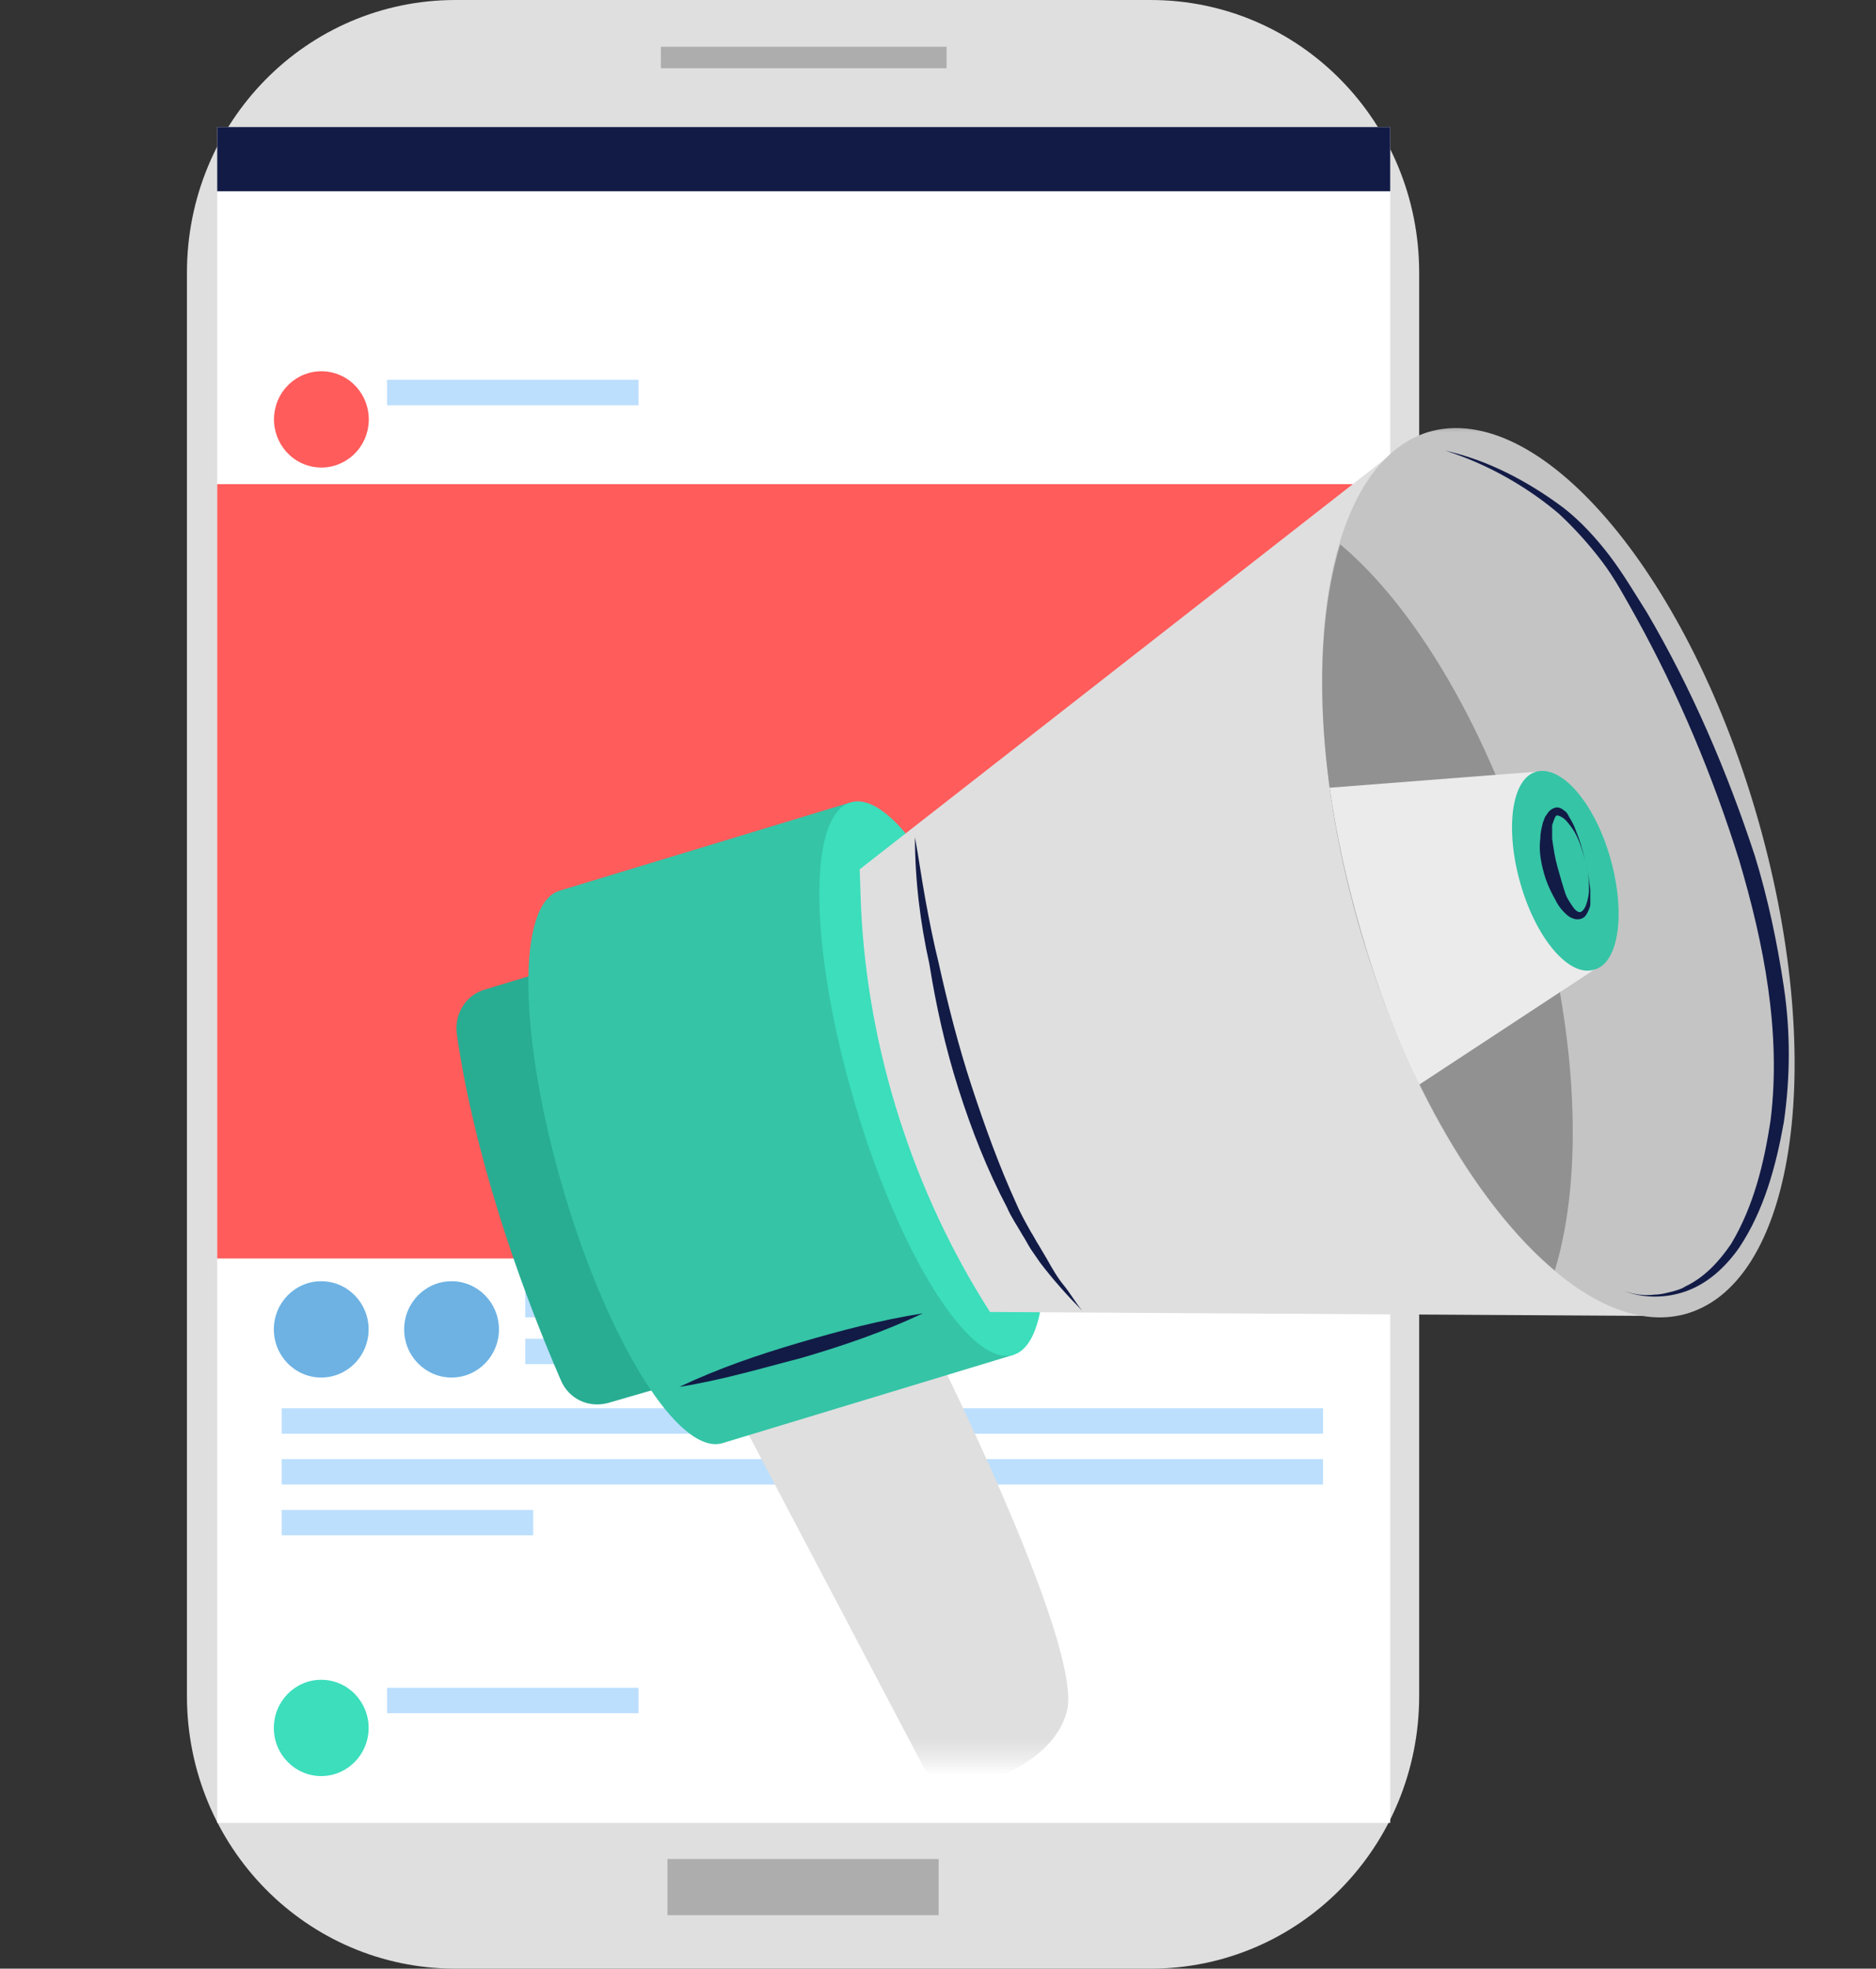 <svg width="102" height="107" viewBox="0 0 102 107" fill="none" xmlns="http://www.w3.org/2000/svg">
<rect x="0" y="0" width="102" height="107" fill="#333333" stroke="none"/>
<g clip-path="url(#clip0_690_7074)">
<path d="M62.56 107H24.766C16.678 107 10.164 100.385 10.164 92.171V14.829C10.164 6.615 16.678 0 24.766 0H62.56C70.648 0 77.162 6.615 77.162 14.829V92.171C77.162 100.385 70.648 107 62.56 107Z" fill="#DFDFDF"/>
<path d="M51.465 2.544H35.933V3.707H51.465V2.544Z" fill="#ADADAD"/>
<path d="M51.035 101.039H36.29V104.092H51.035V101.039Z" fill="#ADADAD"/>
<path d="M75.587 6.906H11.81V99.077H75.587V6.906Z" fill="white"/>
<path d="M75.587 6.906H11.81V10.395H75.587V6.906Z" fill="#121B46"/>
<path d="M17.465 74.871C18.889 74.871 20.042 73.699 20.042 72.254C20.042 70.809 18.889 69.637 17.465 69.637C16.042 69.637 14.889 70.809 14.889 72.254C14.889 73.699 16.042 74.871 17.465 74.871Z" fill="#6DB2E3"/>
<path d="M17.465 96.533C18.889 96.533 20.042 95.361 20.042 93.916C20.042 92.471 18.889 91.299 17.465 91.299C16.042 91.299 14.889 92.471 14.889 93.916C14.889 95.361 16.042 96.533 17.465 96.533Z" fill="#3CDEBC"/>
<path d="M24.552 74.871C25.975 74.871 27.128 73.699 27.128 72.254C27.128 70.809 25.975 69.637 24.552 69.637C23.128 69.637 21.975 70.809 21.975 72.254C21.975 73.699 23.128 74.871 24.552 74.871Z" fill="#6DB2E3"/>
<path d="M42.231 70.219H28.56V71.6H42.231V70.219Z" fill="#BCDFFD"/>
<path d="M71.936 76.543H15.317V77.924H71.936V76.543Z" fill="#BCDFFD"/>
<path d="M71.936 79.305H15.317V80.686H71.936V79.305Z" fill="#BCDFFD"/>
<path d="M28.989 82.067H15.317V83.448H28.989V82.067Z" fill="#BCDFFD"/>
<path d="M34.715 91.735H21.044V93.116H34.715V91.735Z" fill="#BCDFFD"/>
<path d="M19.982 23.398C20.31 21.992 19.453 20.582 18.069 20.249C16.684 19.916 15.295 20.785 14.967 22.192C14.639 23.598 15.496 25.008 16.88 25.341C18.265 25.674 19.654 24.805 19.982 23.398Z" fill="#FF5C5B"/>
<path d="M34.715 20.644H21.044V22.025H34.715V20.644Z" fill="#BCDFFD"/>
<path d="M50.534 72.763H28.56V74.144H50.534V72.763Z" fill="#BCDFFD"/>
<path d="M75.587 26.314H11.81V68.401H75.587V26.314Z" fill="#FF5C5B"/>
<mask id="mask0_690_7074" style="mask-type:luminance" maskUnits="userSpaceOnUse" x="0" y="22" width="102" height="74">
<path d="M98.564 95.588H15.819V84.829L0 51.537L9.52 24.133L102 22.025L98.564 84.03V95.588Z" fill="white"/>
</mask>
<g mask="url(#mask0_690_7074)">
<path d="M40.371 77.342L50.321 96.242C50.75 97.041 51.681 97.478 52.539 97.187C54.401 96.678 57.264 95.515 57.98 93.116C59.125 89.627 50.106 71.891 50.106 71.891L40.371 77.342Z" fill="#DFDFDF"/>
<path d="M29.706 52.773L26.341 53.791C25.339 54.081 24.695 55.099 24.838 56.19C25.268 59.315 26.628 66.075 30.493 75.016C30.922 76.034 31.996 76.543 33.07 76.252L36.076 75.38L29.706 52.773Z" fill="#28AD92"/>
<path d="M46.24 43.614L30.421 48.412C28.059 49.139 28.202 56.408 30.636 64.694C33.069 72.981 36.935 79.16 39.297 78.433L55.116 73.635L46.24 43.614Z" fill="#35C4A6"/>
<path d="M54.901 57.353C57.335 65.639 57.407 72.908 55.116 73.635C52.754 74.362 48.889 68.183 46.455 59.897C44.022 51.61 43.878 44.341 46.24 43.614C48.602 42.887 52.468 49.066 54.901 57.353Z" fill="#3CDEBC"/>
<path d="M76.16 24.279L46.741 47.249L46.813 49.284C47.171 57.062 49.676 64.84 53.828 71.309L90.404 71.527L76.16 24.279Z" fill="#DFDFDF"/>
<path d="M95.486 44.196C99.352 57.425 97.705 69.564 91.764 71.382C87.183 72.763 81.385 67.529 77.162 58.952C75.945 56.48 74.872 53.645 74.013 50.665C73.225 47.975 72.653 45.359 72.295 42.815C70.935 32.929 72.939 24.933 77.663 23.479C83.676 21.734 91.621 30.966 95.486 44.196Z" fill="#C4C4C4"/>
<path d="M83.389 47.903C85.823 56.117 86.109 63.895 84.535 69.056C80.455 65.639 76.446 58.952 74.013 50.738C71.579 42.524 71.293 34.746 72.867 29.585C76.947 33.001 80.956 39.689 83.389 47.903Z" fill="#919191"/>
<path d="M83.533 41.942L86.682 52.7L77.162 58.952C75.945 56.48 74.872 53.645 74.013 50.665C73.225 47.975 72.653 45.359 72.295 42.815L83.533 41.942Z" fill="#EBEBEB"/>
<path d="M87.541 46.594C88.4 49.575 88.042 52.337 86.682 52.7C85.322 53.136 83.533 51.029 82.674 48.048C81.815 45.068 82.173 42.306 83.533 41.942C84.893 41.579 86.682 43.614 87.541 46.594Z" fill="#35C4A6"/>
<path d="M49.747 45.504C49.962 46.667 50.105 47.757 50.32 48.92C50.534 50.084 50.749 51.174 51.035 52.337C51.536 54.59 52.109 56.844 52.825 59.024C53.541 61.205 54.328 63.386 55.259 65.421C55.473 65.93 55.76 66.439 56.046 66.948C56.189 67.166 56.332 67.457 56.475 67.674L56.905 68.401C57.191 68.91 57.478 69.419 57.836 69.855C58.193 70.291 58.48 70.8 58.838 71.236C58.05 70.437 57.263 69.564 56.547 68.62L56.046 67.893C55.903 67.674 55.76 67.384 55.617 67.166C55.33 66.657 54.972 66.148 54.758 65.639C53.684 63.604 52.825 61.423 52.109 59.17C51.393 56.916 50.892 54.663 50.534 52.41C50.033 50.156 49.747 47.83 49.747 45.504Z" fill="#121B46"/>
<path d="M36.935 75.38C39.082 74.362 41.229 73.635 43.448 72.981C45.667 72.327 47.886 71.745 50.177 71.382C48.029 72.4 45.882 73.126 43.663 73.781C41.444 74.362 39.225 75.016 36.935 75.38Z" fill="#121B46"/>
<path d="M86.18 46.74C86.324 47.249 86.395 47.83 86.467 48.339C86.467 48.63 86.467 48.92 86.467 49.139C86.467 49.284 86.395 49.429 86.324 49.575C86.252 49.72 86.18 49.865 85.966 49.938C85.751 50.011 85.536 49.938 85.393 49.865C85.25 49.793 85.107 49.647 85.035 49.575C84.82 49.357 84.677 49.139 84.534 48.848C84.248 48.339 84.033 47.83 83.89 47.249C83.747 46.667 83.675 46.158 83.747 45.577C83.747 45.286 83.818 44.995 83.89 44.704C83.962 44.559 83.962 44.414 84.105 44.268C84.176 44.123 84.32 43.977 84.534 43.905C84.749 43.832 84.964 43.977 85.035 44.05C85.178 44.123 85.25 44.268 85.322 44.414C85.465 44.632 85.608 44.922 85.68 45.141C85.894 45.649 86.037 46.158 86.18 46.74ZM86.18 46.74C86.037 46.231 85.894 45.722 85.608 45.213C85.465 44.995 85.322 44.777 85.107 44.559C84.964 44.414 84.677 44.268 84.606 44.341C84.534 44.414 84.463 44.632 84.391 44.85C84.391 45.068 84.391 45.359 84.391 45.577C84.463 46.086 84.534 46.594 84.677 47.103C84.82 47.612 84.964 48.121 85.107 48.557C85.178 48.775 85.322 48.993 85.465 49.211C85.608 49.429 85.751 49.575 85.894 49.575C86.037 49.575 86.18 49.357 86.252 49.139C86.324 48.92 86.395 48.63 86.395 48.339C86.395 47.757 86.324 47.249 86.18 46.74Z" fill="#121B46"/>
<path d="M78.594 24.497C80.884 25.005 83.103 26.169 85.036 27.622C85.966 28.349 86.825 29.294 87.541 30.239C88.257 31.184 88.901 32.274 89.545 33.292C91.979 37.435 93.912 41.942 95.415 46.522C96.131 48.848 96.632 51.247 96.99 53.645C97.347 56.044 97.347 58.516 96.99 60.987C96.56 63.386 95.916 65.785 94.556 67.82C93.84 68.838 92.909 69.71 91.764 70.146C90.619 70.582 89.331 70.582 88.257 70.146C88.829 70.364 89.402 70.437 89.975 70.364C90.261 70.364 90.547 70.291 90.834 70.219C91.12 70.146 91.406 70.073 91.621 69.928C92.695 69.419 93.482 68.547 94.126 67.602C95.343 65.567 95.916 63.24 96.274 60.842C96.846 56.117 95.916 51.319 94.556 46.74C93.124 42.16 91.263 37.726 88.973 33.583C88.4 32.565 87.827 31.475 87.112 30.53C86.396 29.585 85.609 28.713 84.749 27.913C83.032 26.459 80.884 25.224 78.594 24.497Z" fill="#121B46"/>
</g>
</g>
<defs>
<clipPath id="clip0_690_7074">
<rect width="102" height="107" fill="white"/>
</clipPath>
</defs>
</svg>
